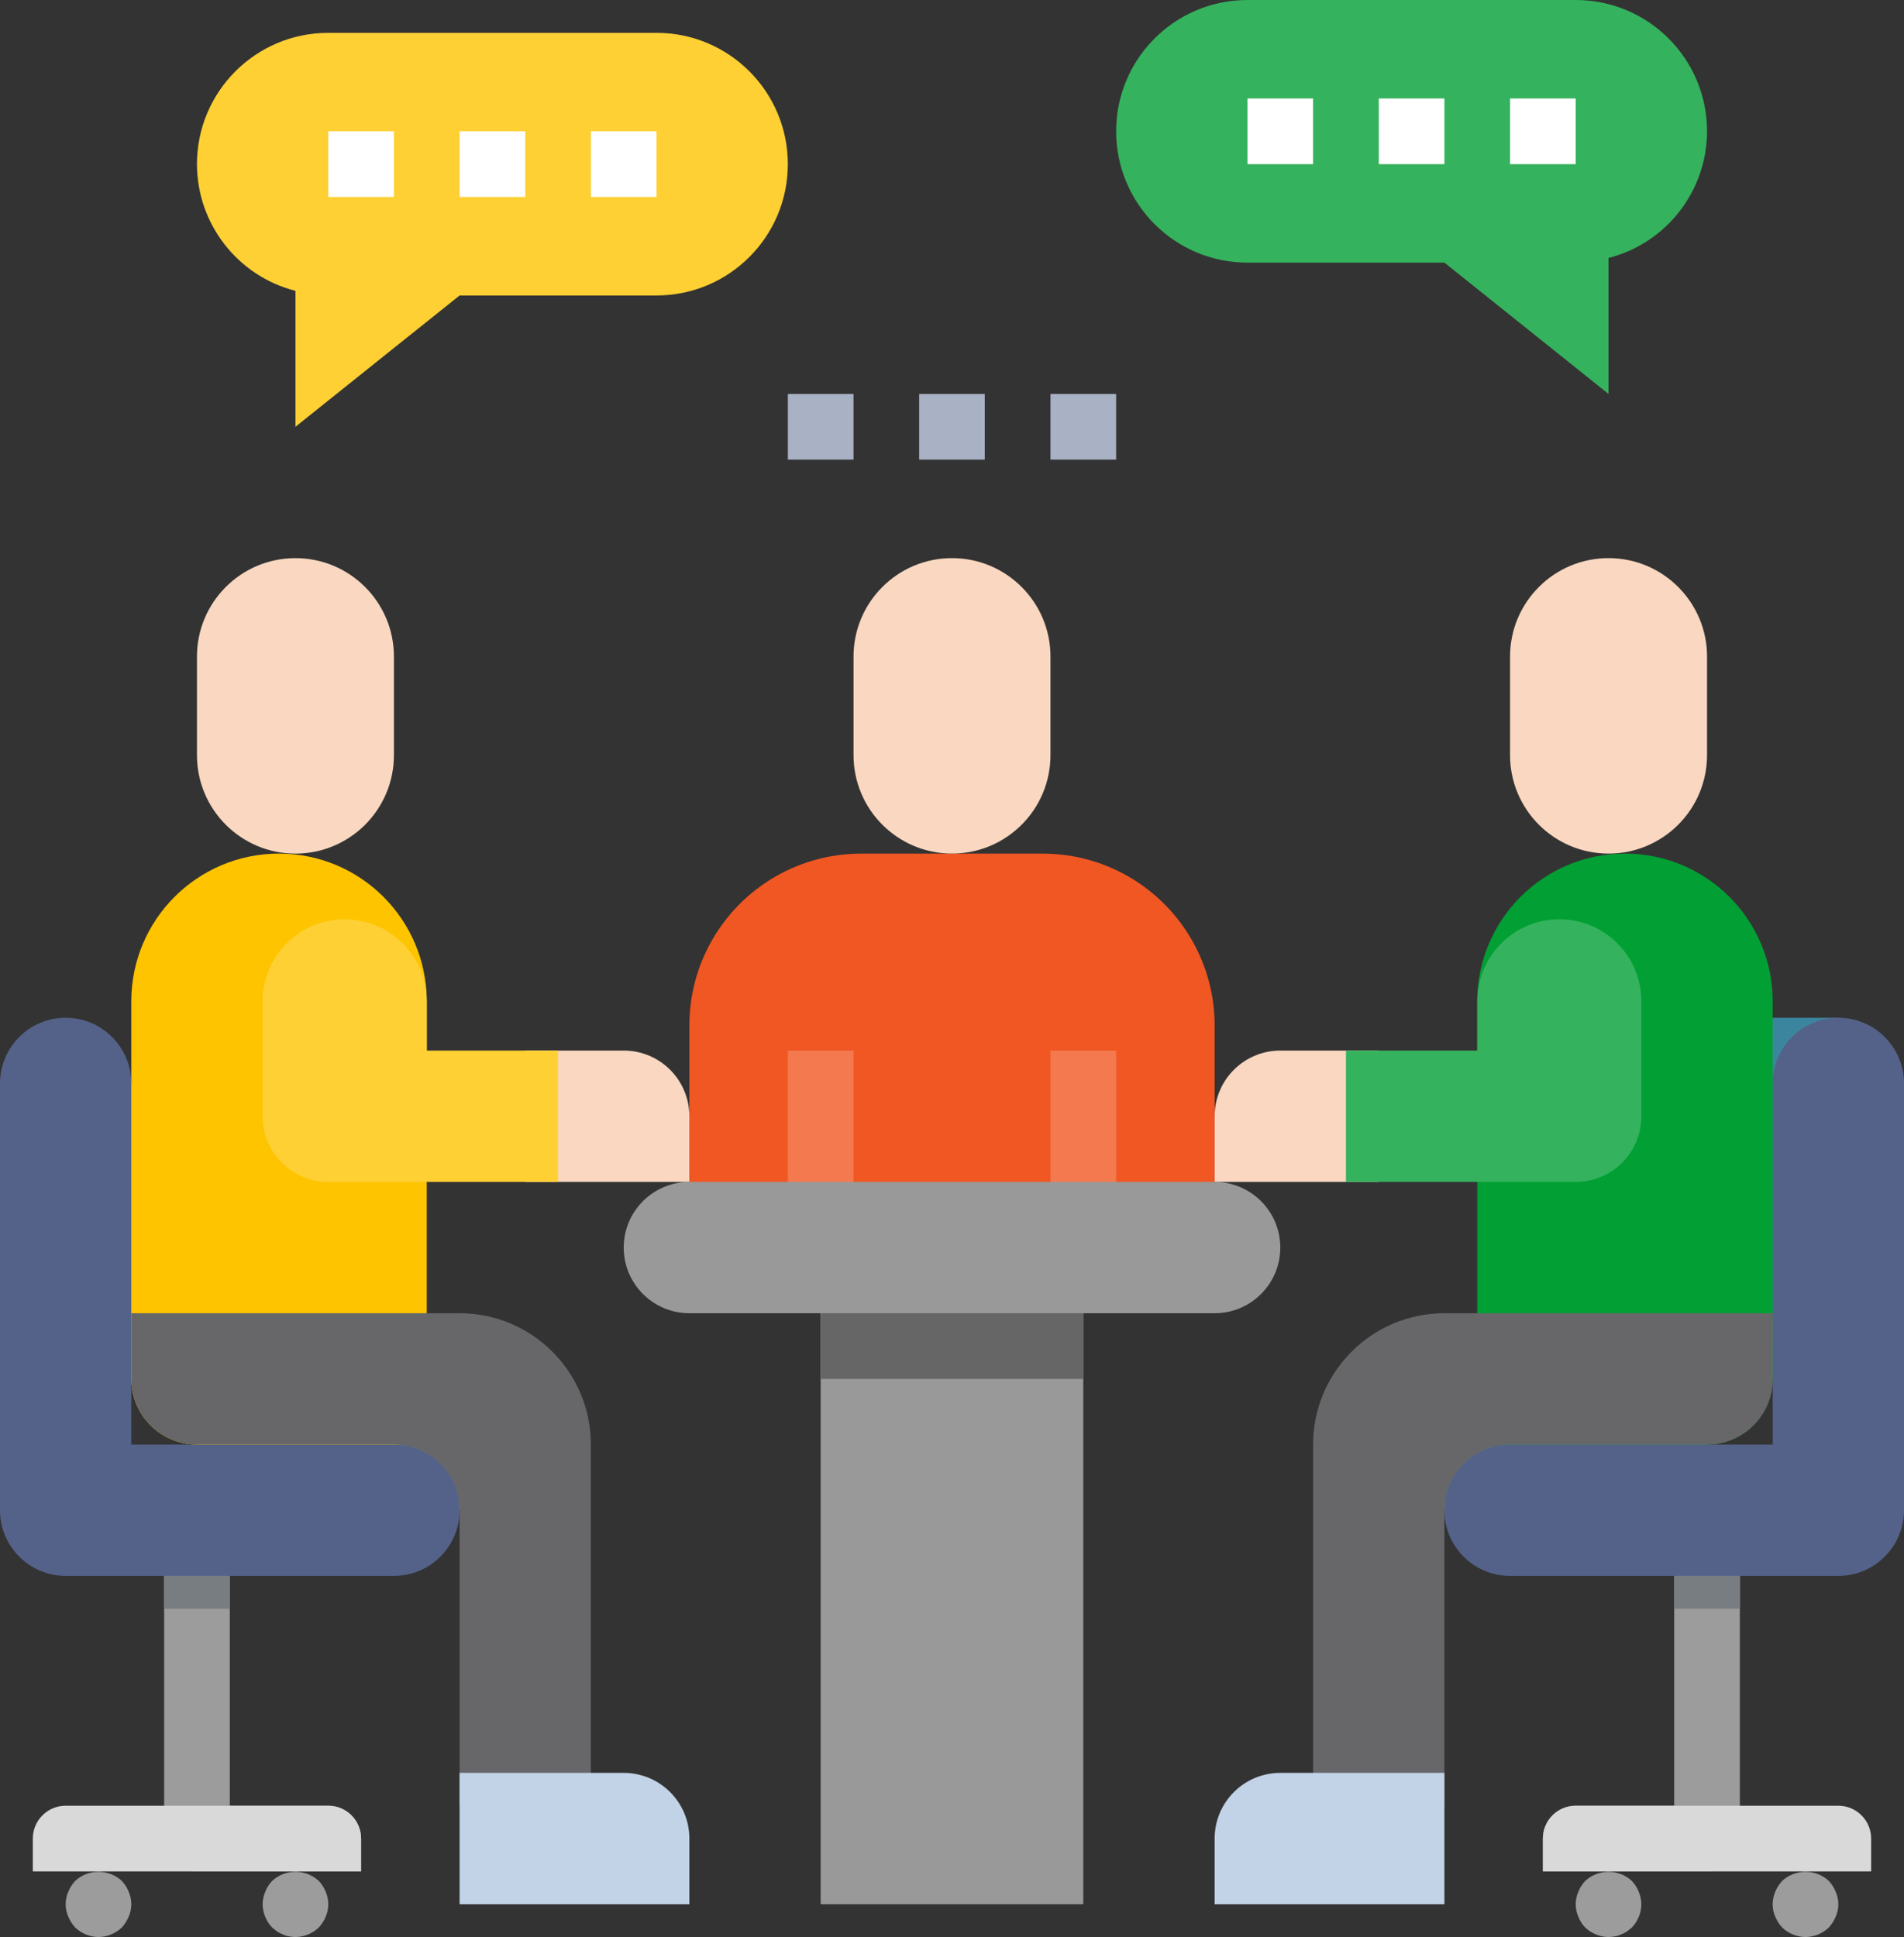 <svg xmlns="http://www.w3.org/2000/svg" xmlns:xlink="http://www.w3.org/1999/xlink" id="Layer_1" x="0px" y="0px" width="83.776px" height="85.219px" viewBox="0 0 83.776 85.219" xml:space="preserve"><rect x="0" y="0" width="83.776" height="85.219" fill="#333333" stroke="none"/><g>	<path fill="#3B869E" d="M60.667,62.108H75.11v4.333H60.667V62.108z"></path>	<path fill="#3B869E" d="M8.666,62.108h13v4.333h-13V62.108z"></path>	<path fill="#787D82" d="M4.333,57.775h2.89v2.889h-2.89V57.775z"></path>	<path fill="#787D82" d="M76.553,57.775h2.889v2.889h-2.889V57.775z"></path>	<path fill="#3B869E" d="M75.11,44.776h5.775v12.999H75.11V44.776z"></path>	<path fill="#3B869E" d="M4.333,47.664h5.777v13H4.333V47.664z"></path>	<path fill="#F15723" d="M53.444,53.442H30.332v-8.326c0-1.174,0.273-2.332,0.799-3.382c1.282-2.562,3.898-4.18,6.764-4.18h7.985  c2.865,0,5.482,1.619,6.764,4.18c0.525,1.05,0.801,2.208,0.801,3.382V53.442z"></path>	<path fill="#F9D7C0" d="M23.111,51.998h7.221v-2.889c0-1.596-1.293-2.89-2.888-2.89h-4.333V51.998z"></path>	<path fill="#9C9C9C" d="M15.889,82.33H8.666c-0.797,0-1.443-0.647-1.443-1.444V66.441h2.888v13h4.333  c0.799,0,1.445,0.647,1.445,1.444V82.33z"></path>	<path fill="#D9D9D9" d="M15.889,82.33H1.444v-1.444c0-0.797,0.646-1.444,1.444-1.444h11.555c0.799,0,1.445,0.647,1.445,1.444V82.33  z"></path>	<path fill="#999999" d="M36.109,56.33h11.555v27.445H36.109V56.33z"></path>	<path fill="#666666" d="M36.109,56.33h11.555v4.334H36.109V56.33z"></path>	<path fill="#FED033" d="M8.666,7.222c0-3.191,2.587-5.777,5.777-5.777h14.443c3.191,0,5.779,2.586,5.779,5.777  c0,3.19-2.588,5.777-5.779,5.777h-8.664L13,18.776v-5.981C10.453,12.143,8.671,9.85,8.666,7.222z"></path>	<path fill="#35B25D" d="M75.11,5.776C75.11,2.586,72.522,0,69.331,0H54.887c-3.191,0-5.777,2.586-5.777,5.776  c0,3.19,2.586,5.778,5.777,5.778h8.666l7.221,5.777V11.35C73.321,10.698,75.104,8.406,75.11,5.776z"></path>	<path fill="#F9D7C0" d="M41.888,24.554c2.392,0,4.333,1.94,4.333,4.333v4.333c0,2.394-1.941,4.333-4.333,4.333  c-2.392,0-4.333-1.94-4.333-4.333v-4.333C37.555,26.494,39.496,24.554,41.888,24.554z"></path>	<path fill="#F4794F" d="M34.666,46.22h2.889v7.223h-2.889V46.22z"></path>	<path fill="#F4794F" d="M46.221,46.22h2.889v7.223h-2.889V46.22z"></path>	<path fill="#F9D7C0" d="M13,37.554c-2.395,0-4.334-1.94-4.334-4.333v-4.333c0-2.394,1.939-4.333,4.334-4.333  c2.394,0,4.333,1.94,4.333,4.333v4.333C17.333,35.614,15.394,37.554,13,37.554z"></path>	<path fill="#546289" d="M5.777,47.664v15.889h11.556c1.595,0,2.89,1.293,2.89,2.888c0,1.596-1.295,2.889-2.89,2.889H2.889  C1.293,69.331,0,68.037,0,66.441V47.664c0-1.595,1.293-2.888,2.889-2.888C4.485,44.776,5.777,46.069,5.777,47.664z"></path>	<path fill="#FEC400" d="M8.666,63.553h10.111v-19.5c0-3.589-2.91-6.5-6.499-6.5c-3.592,0-6.501,2.91-6.501,6.5v16.611  C5.777,62.26,7.072,63.553,8.666,63.553z"></path>	<path fill="#FED033" d="M18.777,44.053v2.167h5.777v5.778H14.443c-1.594,0-2.889-1.293-2.889-2.889v-5.056  c0-1.994,1.617-3.611,3.61-3.611C17.161,40.442,18.777,42.059,18.777,44.053z"></path>	<path fill="#676769" d="M5.777,57.775h14.445c3.19,0,5.776,2.587,5.776,5.778v15.888h-5.776v-13c0-1.595-1.295-2.888-2.89-2.888  H8.666c-1.594,0-2.889-1.293-2.889-2.889V57.775z"></path>	<path fill="#C2D3E7" d="M20.223,83.775h10.109v-2.889c0-1.596-1.293-2.889-2.888-2.889h-7.222V83.775z"></path>	<path fill="#9C9C9C" d="M13,85.219c-0.092-0.003-0.184-0.012-0.274-0.029c-0.097-0.014-0.188-0.042-0.274-0.086  c-0.092-0.032-0.181-0.076-0.262-0.129L11.975,84.8c-0.264-0.276-0.414-0.644-0.42-1.025c0.002-0.189,0.042-0.376,0.116-0.549  c0.069-0.177,0.173-0.339,0.304-0.477c0.578-0.534,1.471-0.534,2.051,0c0.131,0.138,0.234,0.3,0.304,0.477  c0.153,0.35,0.153,0.748,0,1.098c-0.069,0.176-0.173,0.337-0.304,0.476C13.748,85.063,13.383,85.213,13,85.219z"></path>	<path fill="#9C9C9C" d="M4.333,85.219c-0.38-0.006-0.748-0.155-1.025-0.419c-0.127-0.141-0.229-0.302-0.303-0.476  c-0.155-0.35-0.155-0.748,0-1.098c0.069-0.177,0.174-0.339,0.303-0.477c0.579-0.534,1.473-0.534,2.052,0  c0.13,0.138,0.234,0.3,0.302,0.477c0.154,0.35,0.154,0.748,0,1.098c-0.073,0.174-0.175,0.335-0.302,0.476  C5.081,85.063,4.715,85.213,4.333,85.219z"></path>	<path fill="#F9D7C0" d="M60.667,51.998h-7.223v-2.889c0-1.596,1.293-2.89,2.889-2.89h4.334V51.998z"></path>	<g>		<path fill="#FFFFFF" d="M25.999,5.776h2.888v2.889h-2.888V5.776z"></path>		<path fill="#FFFFFF" d="M20.223,5.776h2.889v2.889h-2.889V5.776z"></path>		<path fill="#FFFFFF" d="M14.443,5.776h2.89v2.889h-2.89V5.776z"></path>	</g>	<path fill="#FFFFFF" d="M54.887,4.333h2.889v2.889h-2.889V4.333z"></path>	<path fill="#FFFFFF" d="M60.667,4.333h2.887v2.889h-2.887V4.333z"></path>	<path fill="#A9B1C4" d="M40.443,17.332h2.887v2.889h-2.887V17.332z"></path>	<path fill="#A9B1C4" d="M34.666,17.332h2.889v2.889h-2.889V17.332z"></path>	<path fill="#A9B1C4" d="M46.221,17.332h2.889v2.889h-2.889V17.332z"></path>	<path fill="#FFFFFF" d="M66.442,4.333h2.889v2.889h-2.889V4.333z"></path>	<path fill="#787D82" d="M7.223,69.331h2.888v1.445H7.223V69.331z"></path>	<path fill="#9C9C9C" d="M67.885,82.33h7.225c0.797,0,1.443-0.647,1.443-1.444V66.441h-2.889v13h-4.334  c-0.797,0-1.445,0.647-1.445,1.444V82.33z"></path>	<path fill="#D9D9D9" d="M67.885,82.33h14.445v-1.444c0-0.797-0.646-1.444-1.445-1.444H69.331c-0.797,0-1.445,0.647-1.445,1.444  V82.33z"></path>	<path fill="#546289" d="M77.999,47.664v15.889H66.442c-1.596,0-2.889,1.293-2.889,2.888c0,1.596,1.293,2.889,2.889,2.889h14.443  c1.596,0,2.891-1.293,2.891-2.889V47.664c0-1.595-1.295-2.888-2.891-2.888C79.292,44.776,77.999,46.069,77.999,47.664z"></path>	<path fill="#9C9C9C" d="M70.774,85.219c0.094-0.003,0.186-0.012,0.275-0.029c0.096-0.014,0.189-0.042,0.275-0.086  c0.094-0.032,0.182-0.076,0.262-0.129l0.215-0.174c0.264-0.276,0.414-0.644,0.418-1.025c-0.002-0.189-0.041-0.376-0.115-0.549  c-0.07-0.177-0.172-0.339-0.303-0.477c-0.578-0.534-1.471-0.534-2.051,0c-0.131,0.138-0.234,0.3-0.303,0.477  c-0.154,0.35-0.154,0.748,0,1.098c0.068,0.176,0.172,0.337,0.303,0.476C70.028,85.063,70.393,85.213,70.774,85.219z"></path>	<path fill="#9C9C9C" d="M79.442,85.219c0.383-0.006,0.75-0.155,1.025-0.419c0.129-0.141,0.23-0.302,0.303-0.476  c0.156-0.35,0.156-0.748,0-1.098c-0.07-0.177-0.172-0.339-0.303-0.477c-0.578-0.534-1.471-0.534-2.051,0  c-0.131,0.138-0.234,0.3-0.305,0.477c-0.152,0.35-0.152,0.748,0,1.098c0.074,0.174,0.176,0.335,0.305,0.476  C78.694,85.063,79.059,85.213,79.442,85.219z"></path>	<path fill="#787D82" d="M76.553,70.775h-2.889v-1.445h2.889V70.775z"></path>	<path fill="#F9D7C0" d="M70.774,24.554c2.395,0,4.336,1.94,4.336,4.333v4.333c0,2.394-1.941,4.333-4.336,4.333  c-2.391,0-4.332-1.94-4.332-4.333v-4.333C66.442,26.494,68.383,24.554,70.774,24.554z"></path>	<path fill="#029F34" d="M75.11,63.553H64.999v-19.5c0-3.589,2.908-6.5,6.498-6.5c3.592,0,6.502,2.91,6.502,6.5v16.611  C77.999,62.26,76.704,63.553,75.11,63.553z"></path>	<path fill="#35B25D" d="M64.999,44.053v2.167h-5.777v5.778h10.109c1.596,0,2.889-1.293,2.889-2.889v-5.056  c0-1.994-1.615-3.611-3.609-3.611S64.999,42.059,64.999,44.053z"></path>	<path fill="#676769" d="M77.999,57.775H63.553c-3.189,0-5.777,2.587-5.777,5.778v15.888h5.777v-13c0-1.595,1.293-2.888,2.889-2.888  h8.668c1.594,0,2.889-1.293,2.889-2.889V57.775z"></path>	<path fill="#C2D3E7" d="M63.553,83.775H53.444v-2.889c0-1.596,1.293-2.889,2.889-2.889h7.221V83.775z"></path>	<path fill="#999999" d="M30.332,51.998h23.112c1.594,0,2.889,1.293,2.889,2.888s-1.295,2.889-2.889,2.889H30.332  c-1.594,0-2.888-1.294-2.888-2.889S28.738,51.998,30.332,51.998z"></path></g></svg>